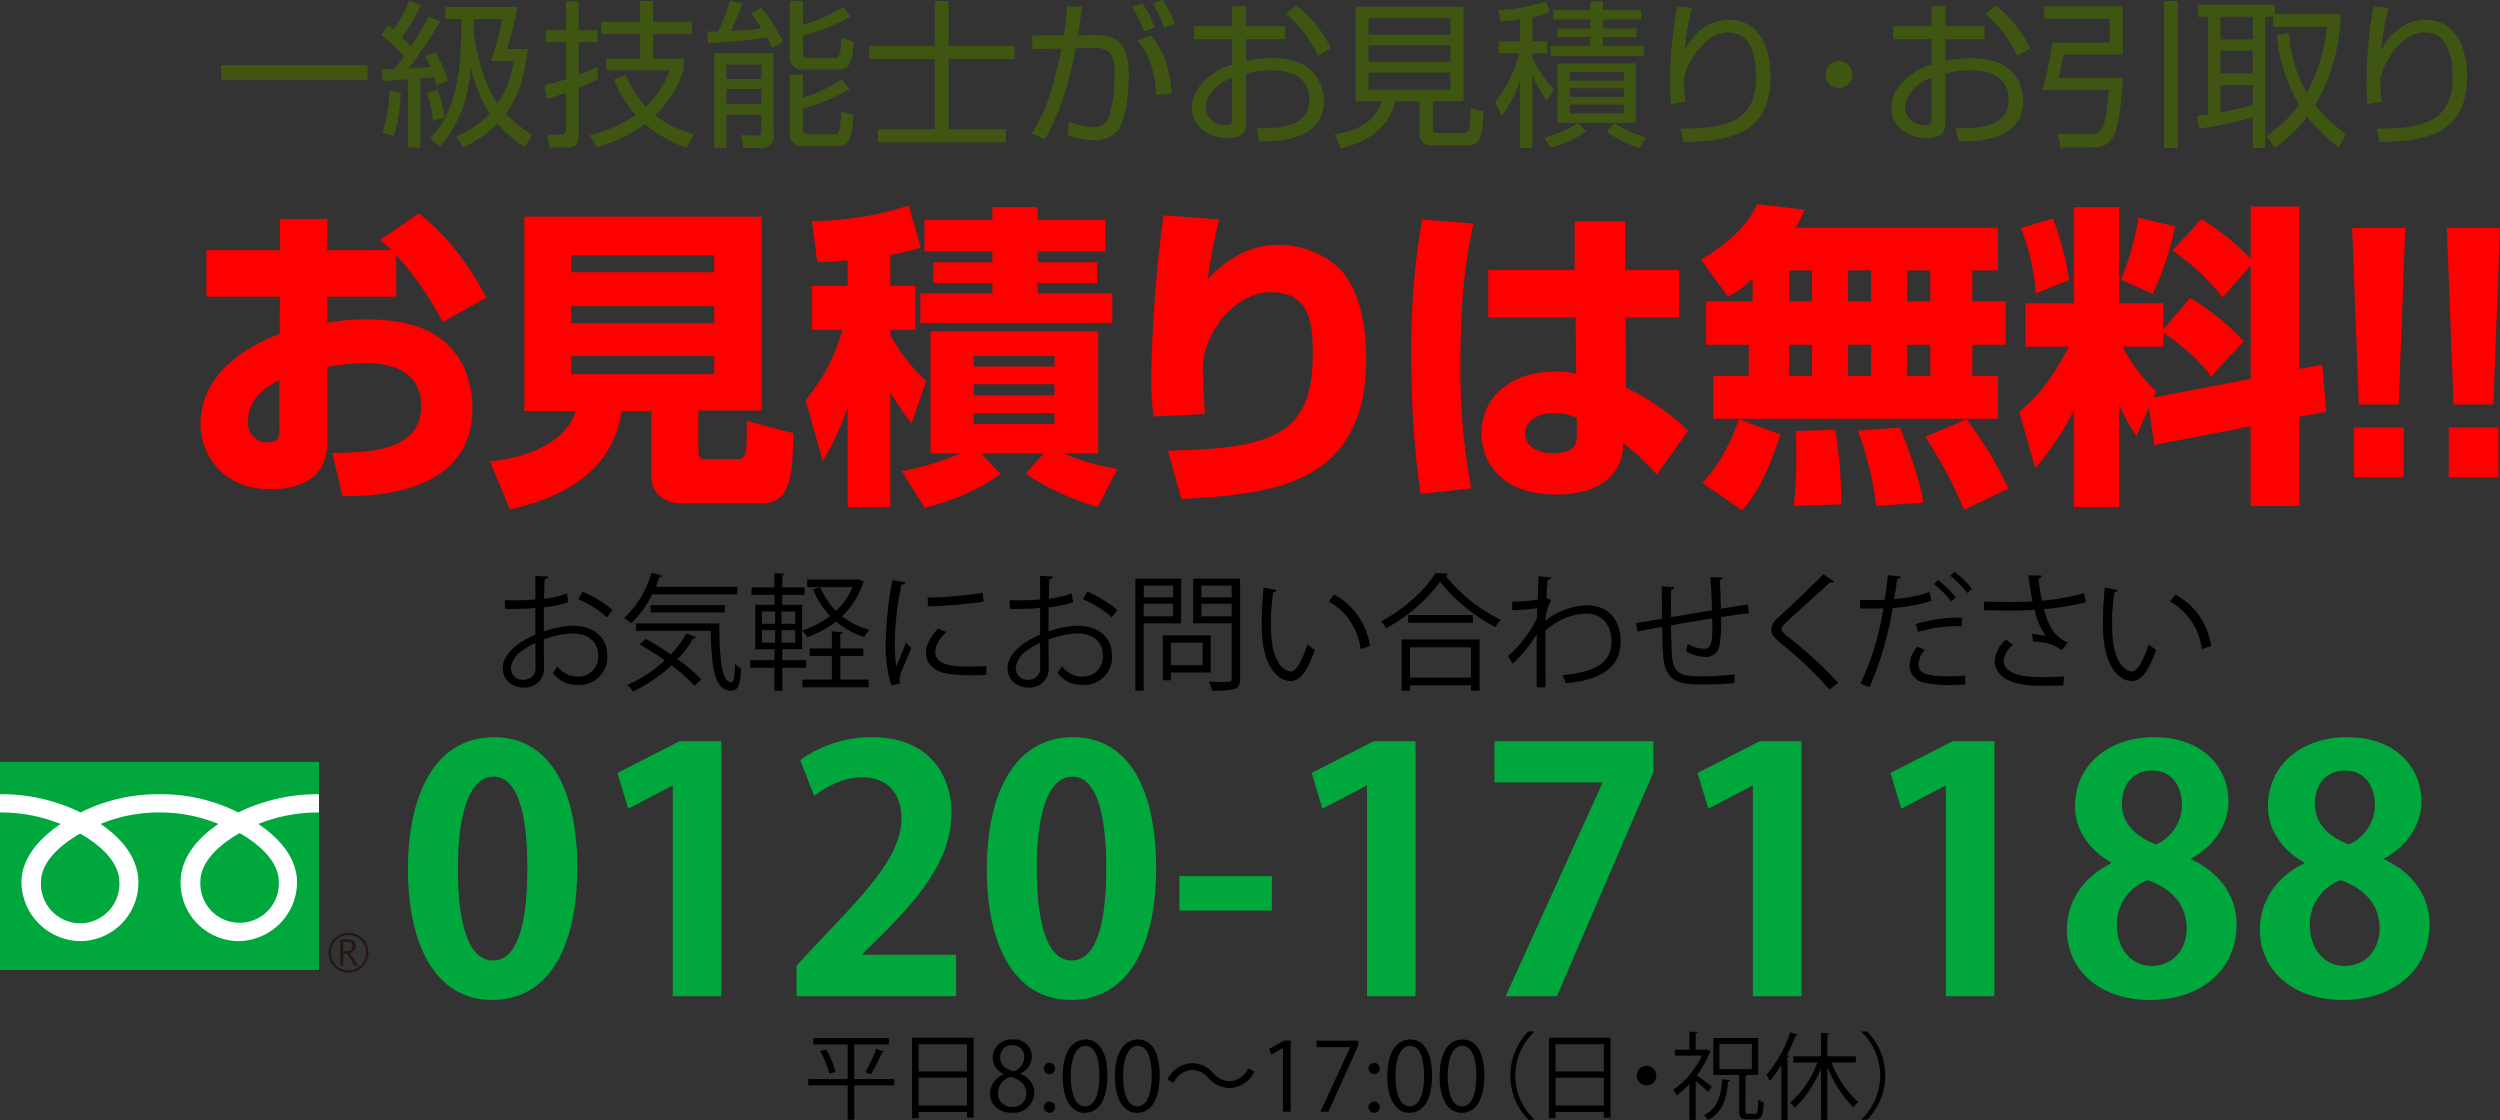 <svg id="レイヤー_1" data-name="レイヤー 1" xmlns="http://www.w3.org/2000/svg" width="474.315" height="212.498" viewBox="0 0 474.315 212.498"><rect x="0" y="0" width="474.315" height="212.498" fill="#333333" stroke="none"/><defs><style>.cls-1{fill:#3f5613;}.cls-2{fill:red;}.cls-3{fill:#00a73c;}.cls-4{fill:#231815;}.cls-5{fill:#fff;}</style></defs><path d="M107.842,114.272a23.619,23.619,0,0,1-4.656.96c0,1.512-.024,3.192-.024,4.584a18.035,18.035,0,0,1,5.424-1.103c4.081,0,6.625,2.208,6.625,5.593a5.275,5.275,0,0,1-5.64,5.64,5.59,5.59,0,0,1-4.681-2.304,11.547,11.547,0,0,0,.864-1.248,4.601,4.601,0,0,0,3.84,1.968,3.745,3.745,0,0,0,3.888-4.056c0-2.329-1.704-4.153-4.92-4.129a17.356,17.356,0,0,0-5.4,1.152c0,1.776.048,4.632.048,5.305a3.602,3.602,0,0,1-3.768,3.816c-2.208,0-4.057-1.368-4.057-3.697,0-1.536,1.104-3.264,3-4.608a17.174,17.174,0,0,1,3.192-1.728v-5.064c-1.92.168-3.841.191-5.761.168l-.024-1.632c2.112.023,4.032,0,5.785-.145v-4.488l2.424.143c-.024.288-.264.456-.672.505-.048.935-.072,2.352-.096,3.696a18.125,18.125,0,0,0,4.32-1.009Zm-6.24,12.265c0-.624-.024-2.592-.024-4.56a15.888,15.888,0,0,0-2.448,1.417,4.75,4.75,0,0,0-2.185,3.288,2.215,2.215,0,0,0,2.448,2.28,2.173,2.173,0,0,0,2.208-2.4Zm13.561-9.408a19.786,19.786,0,0,0-5.473-3.457l.84-1.416a22.695,22.695,0,0,1,5.688,3.457Z"/><path d="M139.883,112.76H123.754a19.158,19.158,0,0,1-4.008,5.497,9.742,9.742,0,0,0-1.344-.984A18.916,18.916,0,0,0,123.61,108.68l2.04.552c-.048.168-.24.265-.528.265-.216.624-.456,1.248-.696,1.848h15.457Zm-17.377,8.449c1.536.84,3.192,1.872,4.776,2.952a20.377,20.377,0,0,0,2.952-3.984l1.872.72c-.072.192-.336.24-.576.217a21.361,21.361,0,0,1-2.976,3.96,31.144,31.144,0,0,1,4.488,3.816l-1.296,1.224a30.541,30.541,0,0,0-4.345-3.888,28.666,28.666,0,0,1-7.272,4.944,7.561,7.561,0,0,0-1.128-1.2,25.268,25.268,0,0,0,7.128-4.681,52.719,52.719,0,0,0-4.776-3.025Zm-1.849-2.929h15.817c.024,6.409.384,11.161,2.304,11.161.504,0,.625-1.392.672-3.504a5.636,5.636,0,0,0,1.152.935c-.168,3.072-.504,4.152-1.92,4.152-3.168,0-3.696-4.536-3.84-11.328H120.657Zm16.874-2.088H123.442v-1.392H137.53Z"/><path d="M152.938,126.705h-4.512v4.369h-1.488v-4.369h-4.585v-1.464h4.585v-2.064h-3.648V114.752h3.648V112.88h-4.344v-1.44h4.344v-2.713l1.944.12c-.024.168-.168.265-.456.312v2.28H152.65v1.44h-4.225v1.872h3.768v8.425h-3.768v2.064h4.512Zm-8.377-10.681v2.328h2.496v-2.328Zm0,3.528v2.376h2.496v-2.376Zm6.312-1.2v-2.328h-2.592v2.328Zm0,3.576v-2.376h-2.592v2.376Zm4.753-10.537a13.369,13.369,0,0,0,3,4.513,13.522,13.522,0,0,0,3.144-4.513h-8.617v-1.44H162.61l.288-.048,1.032.456a.754.754,0,0,1-.192.264,15.053,15.053,0,0,1-3.984,6.288,14.453,14.453,0,0,0,5.232,2.593,6.791,6.791,0,0,0-1.008,1.344,15.186,15.186,0,0,1-5.377-2.928,18.424,18.424,0,0,1-5.472,2.976,6.094,6.094,0,0,0-.888-1.319,16.153,16.153,0,0,0,5.256-2.713,15.748,15.748,0,0,1-3.24-5.088Zm3.816,13.058v4.488h5.353v1.464H152.242v-1.464h5.592v-4.488H153.61v-1.416h4.224v-3.24l2.088.143c-.024.168-.168.288-.48.336v2.761h4.344v1.416Z"/><path d="M171.825,110.504c-.072.264-.312.408-.792.384a57.56,57.56,0,0,0-1.272,10.801,26.421,26.421,0,0,0,.312,4.753c.456-1.176,1.488-3.696,1.824-4.536l1.008,1.056c-.984,2.425-1.704,3.792-2.04,4.872a4.118,4.118,0,0,0-.192,1.129,2.552,2.552,0,0,0,.12.744l-1.704.311a26.345,26.345,0,0,1-1.056-8.257,70.189,70.189,0,0,1,1.272-11.688Zm15.29,17.546c-.864.048-1.752.071-2.641.071a33.056,33.056,0,0,1-4.464-.264c-2.952-.432-4.32-2.064-4.32-3.984,0-1.656.912-3.048,2.256-4.632l1.56.672c-1.2,1.248-2.04,2.4-2.04,3.768,0,2.785,4.08,2.785,6.577,2.785,1.008,0,2.088-.049,3.096-.12Zm-11.113-14.666a78.129,78.129,0,0,0,10.465-.912l.144,1.681a90.674,90.674,0,0,1-10.56.888Z"/><path d="M203.602,114.272a23.616,23.616,0,0,1-4.656.96c0,1.512-.024,3.192-.024,4.584a18.034,18.034,0,0,1,5.424-1.103c4.08,0,6.625,2.208,6.625,5.593a5.276,5.276,0,0,1-5.64,5.64,5.59,5.59,0,0,1-4.681-2.304,11.547,11.547,0,0,0,.864-1.248,4.601,4.601,0,0,0,3.84,1.968,3.745,3.745,0,0,0,3.888-4.056c0-2.329-1.704-4.153-4.92-4.129a17.355,17.355,0,0,0-5.4,1.152c0,1.776.048,4.632.048,5.305a3.602,3.602,0,0,1-3.768,3.816c-2.208,0-4.057-1.368-4.057-3.697,0-1.536,1.104-3.264,3-4.608a17.185,17.185,0,0,1,3.192-1.728v-5.064c-1.92.168-3.84.191-5.76.168l-.024-1.632c2.112.023,4.032,0,5.784-.145v-4.488l2.424.143c-.024.288-.264.456-.672.505-.048.935-.072,2.352-.096,3.696a18.127,18.127,0,0,0,4.32-1.009Zm-6.24,12.265c0-.624-.024-2.592-.024-4.56a15.912,15.912,0,0,0-2.448,1.417,4.75,4.75,0,0,0-2.184,3.288,2.215,2.215,0,0,0,2.448,2.28,2.173,2.173,0,0,0,2.208-2.4Zm13.561-9.408a19.787,19.787,0,0,0-5.473-3.457l.84-1.416a22.694,22.694,0,0,1,5.689,3.457Z"/><path d="M224.098,118.257h-7.104V131.05h-1.584V109.784h8.688Zm-1.536-7.152h-5.568v2.208h5.568Zm-5.568,5.832h5.568v-2.4h-5.568Zm12.721,10.657h-7.561v1.464h-1.536v-8.521h9.097Zm-1.536-5.665h-6.024v4.272h6.024Zm7.104-12.145V128.77c0,1.128-.288,1.656-1.032,1.944a15.418,15.418,0,0,1-4.296.311,6.753,6.753,0,0,0-.6-1.68c.84.023,1.632.048,2.304.048,1.872,0,2.016,0,2.016-.648V118.257H226.378v-8.473Zm-1.608,1.32h-5.737v2.208h5.737Zm-5.737,5.832h5.737v-2.4h-5.737Z"/><path d="M242.217,111.968c-.048.217-.312.36-.648.385a39.459,39.459,0,0,0-.456,5.977c0,.888.048,1.752.096,2.52.288,4.081,1.944,6.553,3.792,6.529.96,0,2.208-2.448,3.072-5.137a8.395,8.395,0,0,0,1.392,1.032c-1.104,3.24-2.496,5.88-4.488,5.928-3.048.049-5.16-3.647-5.497-8.256-.072-.912-.096-1.921-.096-3.001a57.312,57.312,0,0,1,.36-6.456Zm15.914,11.161a11.973,11.973,0,0,0-6.049-9.024l1.056-1.296a13.179,13.179,0,0,1,6.769,9.768Z"/><path d="M274.738,108.848a.56.56,0,0,1-.504.36,30.317,30.317,0,0,0,10.513,8.377,6.075,6.075,0,0,0-1.056,1.392,33.36,33.36,0,0,1-10.465-8.593,31.021,31.021,0,0,1-10.225,8.785,8.056,8.056,0,0,0-1.008-1.272c4.272-2.208,8.449-5.977,10.369-9.192ZM265.929,131.05v-9.721h14.786V131.05h-1.632v-1.032H267.514V131.05Zm1.224-14.354h12.289v1.465H267.153Zm11.929,6.121H267.514v5.736h11.569Z"/><path d="M291.897,109.328l2.424.24c-.072.287-.288.407-.696.456-.096,1.128-.168,2.447-.216,3.432.143.072.384.168.864.36a14.494,14.494,0,0,0-.984,2.904c-.024.48-.048.647-.072,1.032a13.531,13.531,0,0,1,7.849-2.904c4.201,0,6.409,2.857,6.409,6.889,0,5.04-3.96,7.32-10.441,7.896a8.497,8.497,0,0,0-.6-1.536c5.953-.552,9.313-2.232,9.313-6.337,0-2.928-1.512-5.328-4.8-5.328-2.52,0-5.041.984-7.753,3.168,0,3.456,0,7.608.024,10.801h-1.68c.024-1.44,0-8.496.024-10.08a24.544,24.544,0,0,1-4.56,5.568l-.888-1.416a22.796,22.796,0,0,0,5.473-7.129l.072-1.969a36.349,36.349,0,0,1-4.729.408l-.048-1.656a26.78,26.78,0,0,0,4.873-.359Z"/><path d="M326.818,109.592c0,.24-.168.36-.528.456.096,1.681.168,3.648.216,5.448,1.896-.311,3.72-.6,5.136-.815l.144,1.68c-1.44.144-3.312.408-5.256.72a29.576,29.576,0,0,1-.264,5.329,2.62,2.62,0,0,1-2.688,2.232,8.23,8.23,0,0,1-3.696-1.057,10.54,10.54,0,0,0,.288-1.416,7.369,7.369,0,0,0,3.145.937c1.44,0,1.656-1.417,1.536-5.785-2.76.456-5.641.936-7.825,1.32.048,2.28.096,4.465.192,5.809.288,3.648,2.088,3.864,5.544,3.864a52.149,52.149,0,0,0,6.289-.36l.048,1.633c-1.704.191-4.128.264-6.144.264-3.721,0-6.985-.096-7.393-5.257-.12-1.344-.168-3.432-.216-5.664-1.488.264-3.456.648-4.68.888l-.264-1.607c1.272-.192,3.264-.553,4.92-.816-.024-2.088-.048-4.345-.048-6.169l2.376.217c-.024.264-.216.407-.6.456-.024,1.464-.024,3.384,0,5.184l7.777-1.296c-.072-2.04-.168-4.368-.312-6.312Z"/><path d="M347.099,130.834a72.876,72.876,0,0,0-9.409-8.929c-1.2-.96-1.632-1.633-1.632-2.496a3.073,3.073,0,0,1,1.272-2.185c2.184-2.017,6.289-5.904,8.593-8.257l2.041,1.344a.706.706,0,0,1-.528.24,1.19,1.19,0,0,1-.288-.048c-2.4,2.305-6.145,5.568-8.112,7.417-.576.552-1.032,1.032-1.032,1.416,0,.408.432.888,1.272,1.512a79.928,79.928,0,0,1,9.481,8.713Z"/><path d="M366.466,113.984a30.069,30.069,0,0,1-7.369,1.368,63.344,63.344,0,0,1-4.393,15.001l-1.728-.647a51.378,51.378,0,0,0,4.345-14.281c-.48.023-3.697.048-4.417.023l-.024-1.632c.384.023.888.023,1.44.023.216,0,2.616,0,3.24-.023.24-1.536.48-3.217.624-4.681l2.472.24c-.024.264-.36.456-.696.48-.144,1.057-.384,2.353-.6,3.816a27.808,27.808,0,0,0,6.721-1.344Zm6.409,15.865c-.936.072-1.944.12-2.928.12a21.469,21.469,0,0,1-4.993-.48,3.332,3.332,0,0,1-2.664-3.312,5.786,5.786,0,0,1,1.488-3.48l1.44.624a4.413,4.413,0,0,0-1.248,2.664c0,1.896,1.824,2.328,5.736,2.328,1.056,0,2.16-.048,3.12-.144ZM363.49,118.4a28.638,28.638,0,0,1,8.712-1.224v1.632a27.126,27.126,0,0,0-8.305,1.08Zm4.224-8.328a17.962,17.962,0,0,1,3.337,3.264l-.888.769a16.78,16.78,0,0,0-3.24-3.288Zm3.096-1.584a16.343,16.343,0,0,1,3.312,3.24l-.888.768a18.689,18.689,0,0,0-3.216-3.265Z"/><path d="M395.772,114.248a46.581,46.581,0,0,1-7.993,1.32c.936,3.265,1.944,5.209,4.537,6.337l-1.176,1.464c-1.104-.84-2.232-1.488-5.353-1.656l-.288-1.416a23.193,23.193,0,0,1,2.665.36,13.018,13.018,0,0,1-2.136-4.969c-1.08.096-2.545.143-3.984.143-1.56,0-4.104-.023-5.641-.071v-1.633c1.44.072,3.48.072,5.665.072,1.224,0,2.616-.023,3.576-.12-.288-1.296-.552-3.072-.84-4.92l2.568.048c-.024.288-.24.456-.624.552.143,1.368.384,2.881.648,4.2a40.75,40.75,0,0,0,7.993-1.416Zm-4.297,15.794c-1.152.048-2.376.071-4.464.071-5.016,0-8.569-1.536-8.569-4.752a5.953,5.953,0,0,1,2.161-4.032l1.296,1.032a4.211,4.211,0,0,0-1.728,2.952c0,2.376,3.072,3.144,6.889,3.144,2.088,0,3.312-.049,4.536-.12Z"/><path d="M401.818,111.968c-.048.217-.312.36-.648.385a39.459,39.459,0,0,0-.456,5.977c0,.888.048,1.752.097,2.52.288,4.081,1.943,6.553,3.792,6.529.96,0,2.208-2.448,3.072-5.137a8.373,8.373,0,0,0,1.393,1.032c-1.105,3.24-2.496,5.88-4.489,5.928-3.048.049-5.16-3.647-5.496-8.256-.072-.912-.096-1.921-.096-3.001a57.406,57.406,0,0,1,.359-6.456Zm15.913,11.161a11.972,11.972,0,0,0-6.048-9.024l1.056-1.296a13.179,13.179,0,0,1,6.769,9.768Z"/><path class="cls-1" d="M69.736,12.359V15.21H41.988V12.359Z"/><path class="cls-1" d="M83.519,4.11a103.914,103.914,0,0,1-5.97,8.85c2.7-.12,3-.15,4.14-.271A17.379,17.379,0,0,0,80.67,10.71l1.92-.78a21.551,21.551,0,0,1,2.4,5.4l-2.16.84c-.18-.69-.24-.96-.45-1.56-.24.03-2.19.24-2.64.27V27.989H77.43V15.06c-1.56.091-4.41.3-4.8.33l-.18-2.25c.51,0,2.01-.059,2.43-.09.6-.75,1.26-1.68,1.77-2.399a33.571,33.571,0,0,0-4.32-4.02l1.26-1.86c.63.451.78.601,1.08.841A27.83,27.83,0,0,0,77.64.12L79.86.9a33.849,33.849,0,0,1-3.6,6.18c.87.779,1.35,1.32,1.71,1.68a52.317,52.317,0,0,0,3.36-5.64ZM72.54,25.139a25.424,25.424,0,0,0,1.35-7.919l2.13.36a34.595,34.595,0,0,1-1.26,8.249Zm9.6-2.249a21.551,21.551,0,0,0-1.11-5.309l1.98-.57a25.836,25.836,0,0,1,1.38,5.279Zm4.38,2.999a17.544,17.544,0,0,0,6.36-4.319,28.192,28.192,0,0,1-3.54-8.79c-.45,4.53-1.38,9.93-5.879,15l-1.83-1.59c4.65-4.62,6.06-12.06,5.88-22.559h-3V1.32H98.189c-.66,3.42-1.56,6.63-1.95,7.98h3.87c-.18,1.71-.72,7.71-4.14,12.27a23.785,23.785,0,0,0,5.07,4.021l-1.53,2.31a28.586,28.586,0,0,1-5.16-4.44,22.857,22.857,0,0,1-6.479,4.53Zm3.39-22.258c0,.329-.06,1.889-.06,2.249.99,7.53,3.18,11.819,4.56,13.77a19.205,19.205,0,0,0,3.06-8.1h-4.35a46.735,46.735,0,0,0,2.13-7.919Z"/><path class="cls-1" d="M113.465,14.97c-.66.36-1.5.78-3.69,1.739v9c0,1.801-.84,2.311-2.34,2.311h-3.21l-.36-2.461h2.52c.39,0,.99,0,.99-.84V17.609c-1.14.42-2.46.81-3.66,1.17l-.39-2.609a31.063,31.063,0,0,0,4.05-1.17V8.01h-3.81V5.731h3.81V.24h2.4v5.49h3.57V8.01h-3.57v6.18a30.358,30.358,0,0,0,3.51-1.47Zm-1.59,10.68a26.009,26.009,0,0,0,8.729-3.84,22.791,22.791,0,0,1-4.14-6.72l2.28-.9a20.948,20.948,0,0,0,3.78,6.09,17.44,17.44,0,0,0,4.5-6.93h-12V11.1h6.419V6.45h-7.379v-2.31h7.379V.211h2.46v3.93h7.38V6.45h-7.38V11.1h5.82v2.1a21.076,21.076,0,0,1-5.46,8.7,22.994,22.994,0,0,0,7.41,3.601l-1.44,2.549a27.006,27.006,0,0,1-7.89-4.529,26.855,26.855,0,0,1-9.12,4.41Z"/><path class="cls-1" d="M140.906.6a52.211,52.211,0,0,1-2.28,5.25c.96-.029,3.75-.209,5.819-.42a26.966,26.966,0,0,0-1.92-2.879l1.89-1.11a36.336,36.336,0,0,1,4.2,6.48l-2.13,1.2a21.358,21.358,0,0,0-1.02-2.011c-2.22.361-7.919.931-11.1,1.141l-.21-2.25c.3,0,1.74-.029,2.04-.029a33.751,33.751,0,0,0,2.31-5.791Zm5.879,9.51V25.77a2.114,2.114,0,0,1-2.249,2.31h-3.54l-.39-2.43,3.15.06c.54,0,.69-.24.69-.63V21.75h-6.629v6.329h-2.31v-17.97Zm-2.34,2.16h-6.629v2.7h6.629Zm0,4.62h-6.629v2.88h6.629Zm7.89-12.149a30.674,30.674,0,0,0,7.62-3.42l1.38,1.83a33.694,33.694,0,0,1-9,3.57v3.389c0,.631.27.9.93.9h4.86c.9,0,1.41-.029,1.5-3.84l2.31.721c-.18,3.93-.69,5.309-3.03,5.309h-6.42a2.311,2.311,0,0,1-2.64-2.399V.18h2.49Zm0,9.42v4.379a27.668,27.668,0,0,0,7.38-3.48l1.47,1.89a37.406,37.406,0,0,1-8.85,3.631v3.809c0,.81.21,1.08,1.08,1.08h4.71c.96,0,1.23-.119,1.5-4.319l2.31.63c-.39,4.71-.63,5.97-3.479,5.97h-5.97a2.303,2.303,0,0,1-2.64-2.55V14.16Z"/><path class="cls-1" d="M179.984.211v8.52h12.509V11.22H179.984V24.539h10.859v2.49h-24.269v-2.49h10.77V11.22H164.895V8.73h12.449V.211Z"/><path class="cls-1" d="M205.295,1.26c-.15,1.291-.36,2.73-.78,5.43l3.45-.029c4.56-.03,6.21,2.4,6.21,7.709,0,2.791-.57,8.881-2.31,10.62a5.69,5.69,0,0,1-4.17,1.62,21.968,21.968,0,0,1-5.1-.87l.21-2.61a18.06,18.06,0,0,0,4.5.961,2.953,2.953,0,0,0,2.94-1.53c.96-2.13,1.23-6.93,1.23-8.61,0-3.06-.6-4.92-3.69-4.859l-3.72.061c-1.83,9.989-4.35,14.579-5.82,17.249l-2.52-1.08c1.8-2.85,3.629-6,5.669-16.109l-5.52.09-.03-2.55,6-.06a31.055,31.055,0,0,0,.57-5.489Zm11.7,4.68a21.747,21.747,0,0,0-2.19-4.649l1.95-.63a19.175,19.175,0,0,1,2.31,4.561Zm2.37,12.12c-.39-6.989-2.7-9.39-3.57-10.29l2.49-1.049c2.01,2.34,3.479,4.949,4.05,11.009Zm1.53-12.839a23.899,23.899,0,0,0-2.22-4.59L220.625,0a22.094,22.094,0,0,1,2.28,4.53Z"/><path class="cls-1" d="M233.777,1.17h2.64V4.95h7.44V7.44h-7.44v4.11a24.398,24.398,0,0,1,4.92-.51c1.71,0,4.83.239,6.96,1.89a8.02,8.02,0,0,1,2.88,6.21c0,7.859-9.569,7.71-12.27,7.65l-.51-2.46c3.93.03,10.02.03,10.02-5.46,0-5.25-5.28-5.519-7.29-5.519a15.755,15.755,0,0,0-4.71.631v9.238c0,1.051,0,2.971-3.45,2.971-3.66,0-6.81-2.189-6.81-5.641,0-3.419,2.7-6.629,7.62-8.339V7.44h-7.26V4.95h7.26Zm0,13.56c-4.14,1.65-5.01,4.41-5.01,5.58,0,2.19,1.77,3.45,3.87,3.45.66,0,1.14-.09,1.14-.93ZM245.957,1.051a21.726,21.726,0,0,1,6.54,8.129l-2.46,1.381a22.408,22.408,0,0,0-6.06-7.92Z"/><path class="cls-1" d="M271.841,24.389c0,.391.09.841.84.841h4.74c.81,0,1.08-.181,1.26-.601a21.318,21.318,0,0,0,.33-4.109l2.43.63c-.21,5.37-.69,6.42-3.12,6.42h-6.57c-1.26,0-2.43-.45-2.43-2.309V19.199h-4.649c-.84,4.5-4.83,7.74-10.29,8.91l-1.14-2.609c3.72-.541,7.8-2.221,8.879-6.301h-4.92V1.29h20.459V19.199h-5.82ZM275.171,3.45h-15.51V6.57h15.51Zm0,5.159h-15.51v3.121h15.51Zm0,5.16h-15.51v3.24h15.51Z"/><path class="cls-1" d="M290.717,7.859h2.82v2.25h-2.82V10.83a18.76,18.76,0,0,0,4.11,6.09l-1.38,2.19a24.612,24.612,0,0,1-2.73-4.92V28.049h-2.34V15.21a21.649,21.649,0,0,1-3.45,6.779l-1.26-2.579a25.046,25.046,0,0,0,4.59-9.301h-3.96v-2.25h4.08V3.631c-1.68.299-2.79.359-3.69.449l-.39-2.189a31.959,31.959,0,0,0,9-1.62l.81,1.98a11.986,11.986,0,0,1-3.39.96Zm2.28,18.21a23.545,23.545,0,0,0,6.39-2.7l1.56,1.53a22.986,22.986,0,0,1-6.75,3.149ZM304.127.271v1.62h7.229v1.83H304.127V5.4h6.359V7.02H304.127v1.711h7.799V10.59h-17.729V8.73h7.53V7.02h-6.21V5.4h6.21v-1.68h-7.02v-1.83h7.02V.271Zm6.24,23.009h-14.85v-11.25h14.85Zm-2.28-9.629H297.827V15.3h10.259Zm0,3.09H297.827V18.39h10.259Zm0,3.09H297.827v1.68h10.259Zm-1.77,3.539a20.669,20.669,0,0,0,5.939,2.7l-1.23,1.98a23.266,23.266,0,0,1-6.18-3.059Z"/><path class="cls-1" d="M321.002,1.5a50.524,50.524,0,0,0-1.38,8.13c1.71-3.51,4.71-5.88,8.58-5.88,4.38,0,7.71,3.721,7.71,10.74,0,9.239-5.22,12.449-16.559,12.449l-.51-2.551c8.52.06,14.34-1.199,14.34-9.749,0-1.47,0-8.489-5.28-8.489-4.2,0-6.75,4.649-7.41,5.939a8.276,8.276,0,0,0-1.05,3.72c0,.33.27,3.149.3,3.51l-2.67.39a30.594,30.594,0,0,1-.21-3.989A83.008,83.008,0,0,1,318.183,1.2Z"/><path class="cls-1" d="M351.452,14.13a2.55,2.55,0,1,1-2.55-2.55A2.547,2.547,0,0,1,351.452,14.13Z"/><path class="cls-1" d="M366.453,1.17h2.64V4.95h7.44V7.44h-7.44v4.11a24.402,24.402,0,0,1,4.92-.51c1.71,0,4.83.239,6.96,1.89a8.02,8.02,0,0,1,2.88,6.21c0,7.859-9.569,7.71-12.27,7.65l-.51-2.46c3.93.03,10.02.03,10.02-5.46,0-5.25-5.28-5.519-7.29-5.519a15.754,15.754,0,0,0-4.71.631v9.238c0,1.051,0,2.971-3.45,2.971-3.66,0-6.81-2.189-6.81-5.641,0-3.419,2.7-6.629,7.62-8.339V7.44h-7.26V4.95h7.26Zm0,13.56c-4.14,1.65-5.01,4.41-5.01,5.58,0,2.19,1.77,3.45,3.87,3.45.66,0,1.14-.09,1.14-.93ZM378.632,1.051a21.726,21.726,0,0,1,6.54,8.129l-2.46,1.381a22.408,22.408,0,0,0-6.06-7.92Z"/><path class="cls-1" d="M402.746,1.2V10.35h-11.28c-.24,1.53-.39,2.28-.87,4.439h12.15c-.06,2.791-.75,9.06-1.56,10.68-.931,1.83-2.04,2.52-4.56,2.52h-5.67l-.54-2.61,5.76.09c2.909.06,3.27-1.17,3.93-8.399h-12.57a62.639,62.639,0,0,0,1.83-9h10.919V3.54h-12.45V1.2ZM413.186.211V28.049h-2.609V.211Z"/><path class="cls-1" d="M444.024,2.67V4.561a36.664,36.664,0,0,1-4.769,15.389,27.828,27.828,0,0,0,5.819,5.46l-1.35,2.521a29.172,29.172,0,0,1-5.97-5.79,29.169,29.169,0,0,1-6.15,5.909l-1.619-2.25a23.428,23.428,0,0,0,6.209-5.909A32.426,32.426,0,0,1,431.964,6.66l2.34-.359a25.573,25.573,0,0,0,3.36,11.309,32.31,32.31,0,0,0,3.81-12.51h-10.17V3.18h-1.529V28.049h-2.37V22.23a67.494,67.494,0,0,1-10.17,2.159l-.36-2.399c1.02-.12,1.44-.149,2.07-.27V3.18h-1.92V.9h14.579V2.67Zm-16.619.51h-6.12v4.291h6.12Zm0,6.42h-6.12v4.32h6.12Zm-6.12,11.699a61.461,61.461,0,0,0,6.12-1.379v-3.81h-6.12Z"/><path class="cls-1" d="M453.139,1.5a50.501,50.501,0,0,0-1.38,8.13c1.71-3.51,4.71-5.88,8.58-5.88,4.379,0,7.709,3.721,7.709,10.74,0,9.239-5.22,12.449-16.56,12.449l-.51-2.551c8.52.06,14.34-1.199,14.34-9.749,0-1.47,0-8.489-5.28-8.489-4.199,0-6.749,4.649-7.409,5.939a8.269,8.269,0,0,0-1.05,3.72c0,.33.27,3.149.3,3.51l-2.67.39a30.59,30.59,0,0,1-.21-3.989A83.039,83.039,0,0,1,450.318,1.2Z"/><path class="cls-2" d="M79.429,40.501c4.92,3.601,9.54,9.659,12.84,15.96l-8.28,4.619a61.808,61.808,0,0,0-8.82-12.719V56.28H62.09v4.98A36.648,36.648,0,0,1,69.59,60.6c8.64,0,12.6,2.341,14.999,4.44,4.5,4.08,5.04,9.72,5.04,12.359,0,16.68-19.379,16.739-24.659,16.739L63.05,85.92c6.299-.06,16.859-.06,16.859-8.881,0-7.739-7.74-8.159-10.739-8.159a48.857,48.857,0,0,0-7.08.72V83.94c0,7.68-6.54,8.879-10.74,8.879-9.96,0-13.319-7.68-13.319-12.179,0-11.22,11.46-15.899,15.059-17.339V56.28H39.171V47.461H53.09V41.522h9v5.939H74.27c-.54-.54-.96-.9-2.16-1.92ZM53.03,72.119c-1.56.781-6,2.881-6,7.801a3.67,3.67,0,0,0,3.66,4.02c2.34,0,2.34-1.26,2.34-2.52Z"/><path class="cls-2" d="M123.554,78h-5.64c-1.68,12.239-12.719,16.859-21.179,18.599l-3.78-9.059c8.28-.84,14.639-4.199,16.259-9.539h-9.72V41.102h44.999V77.879h-12V85.44c0,1.619.54,1.68,1.5,1.68h5.64c1.8,0,2.16-.359,2.04-7.26l8.879,2.34c-.18,7.14-.36,13.26-5.76,13.26h-15.48c-4.56,0-5.76-3.18-5.76-5.04ZM108.375,48.421V51.66h27.119V48.421Zm0,9.659v3.24h27.119V58.08Zm0,9.48v3.42h27.119v-3.42Z"/><path class="cls-2" d="M160.821,49.381c-2.94.24-4.14.3-5.76.359l-1.02-7.799a60.3,60.3,0,0,0,18.359-2.94l2.28,7.98a40.955,40.955,0,0,1-5.76,1.381V54.24h4.74v8.34h-4.74V63.6a35.235,35.235,0,0,0,6.78,8.7l-2.76,8.04A51.019,51.019,0,0,1,168.921,74.4V96.179h-8.1V77.16a46.81,46.81,0,0,1-4.74,10.259l-3.24-11.52a34.579,34.579,0,0,0,6.96-13.319h-5.76V54.24h6.78ZM171.08,89.398a54.114,54.114,0,0,0,11.16-3.359h-5.7V62.881H208.339V86.039h-6.54a45.111,45.111,0,0,0,10.2,2.939l-3.72,7.2a48.776,48.776,0,0,1-13.68-6.3l3.42-3.84H186.14l3.66,3.9c-3.42,2.399-7.019,4.439-14.339,6.42Zm17.219-50.098h8.58v2.4h12.839v6H196.88V49.74h11.279v3.961H196.88v1.98h14.159V61.26H174.62V55.681h13.679v-1.98H177.08V49.74h11.219v-2.039H175.4v-6h12.899Zm-3.54,28.26v1.98h15.299v-1.98Zm0,5.34V75h15.299V72.9Zm0,5.459v2.1h15.299v-2.1Z"/><path class="cls-2" d="M231.302,41.641a96.049,96.049,0,0,0-2.16,11.34c3.66-4.02,8.219-6.539,13.619-6.539,4.68,0,9.78,2.34,12.24,5.52,3.9,4.979,4.2,13.02,4.2,16.139,0,24.539-18.959,25.619-35.039,26.579l-2.58-9.18c20.04-.36,27.479-3.12,27.479-18.239,0-4.8,0-11.819-7.86-11.819-7.739,0-13.019,8.76-13.019,14.46,0,1.14.3,6.84.42,8.639l-9.78.48c-.18-1.68-.42-4.8-.42-6.6a264.886,264.886,0,0,1,2.34-31.559Z"/><path class="cls-2" d="M279.549,42.421c-1.98,8.64-2.46,17.52-2.46,26.399a119.566,119.566,0,0,0,2.04,23.818l-9.6,1.08a171.054,171.054,0,0,1-1.74-25.799,137.473,137.473,0,0,1,2.04-26.279ZM298.748,51.24V42.001h9.6V51.24h10.2v9h-10.14l.06,13.319a43.958,43.958,0,0,1,11.819,8.159l-5.94,8.34a42.691,42.691,0,0,0-6.42-5.999,8.615,8.615,0,0,1-1.32,5.04c-2.76,4.319-8.64,4.739-11.22,4.739-11.04,0-14.339-6.72-14.339-11.699,0-6.059,4.8-11.64,14.04-11.64a13.534,13.534,0,0,1,3.959.42l-.12-10.68h-16.56v-9Zm.42,28.02a10.06,10.06,0,0,0-4.14-.9c-3.84,0-5.7,1.92-5.7,3.9,0,1.859,1.56,3.72,5.339,3.72,4.5,0,4.5-2.04,4.5-3.78Z"/><path class="cls-2" d="M332.505,52.86a18.067,18.067,0,0,1-4.68,3.42l-5.1-7.02c4.439-2.64,8.7-6.12,10.679-10.559l8.94,1.08a19.037,19.037,0,0,1-1.68,3.42h38.398v8.1h-4.86v5.88h6.36V65.4h-6.36V71.34h4.86v8.1H325.065v-8.1h6.72V65.4h-8.1v-8.22h8.819Zm5.28,29.579c-2.76,8.52-4.98,11.64-7.2,14.399l-7.62-5.22c1.26-1.38,4.26-4.439,6.96-12.059Zm1.68-31.139v5.88h4.32v-5.88Zm0,14.1V71.34h4.32V65.4Zm8.759,16.139a97.432,97.432,0,0,1,1.14,14.16l-9.06.24a68.911,68.911,0,0,0,.48-9.54,42.748,42.748,0,0,0-.12-4.62Zm2.4-30.238v5.88h4.379v-5.88Zm0,14.1V71.34h4.379V65.4Zm9.839,15.719c.48,1.141,3.72,9.24,4.44,14.22l-8.94.66a62.036,62.036,0,0,0-3.479-14.28Zm1.38-29.818v5.88h4.38v-5.88Zm0,14.1V71.34h4.38V65.4Zm11.22,14.159a68.052,68.052,0,0,1,7.979,13.14l-8.399,4.02a83.066,83.066,0,0,0-7.38-13.859Z"/><path class="cls-2" d="M407.69,77.34l-2.34,5.4a39.715,39.715,0,0,1-3.3-5.939V96.179h-8.58V77.76a50.803,50.803,0,0,1-7.319,11.039l-3.06-10.68c3.6-2.879,6.479-6.6,9.419-12.359h-8.219V57.541h9.179v-18.24h8.58v18.24H410.45V62.46l5.101-5.94a48.29,48.29,0,0,1,10.14,8.22l-6.18,6.66a35.281,35.281,0,0,0-9.06-8.221v2.58h-7.8a34.994,34.994,0,0,0,6.42,8.52l-.48,1.141,18.419-3.54V50.4l-5.34,6a43.534,43.534,0,0,0-9.48-8.879l5.46-5.94A45.906,45.906,0,0,1,427.01,49.08V39.182h9.24V70.02l4.319-.84.78,8.939-5.1.961V95.999h-9.24v-15.12L408.711,84.42ZM389.511,41.461a59.997,59.997,0,0,1,3.06,11.64l-6.359,2.58a39.286,39.286,0,0,0-2.82-12.42Zm23.16,1.5a56.014,56.014,0,0,1-4.26,12.779l-6-2.699a50.526,50.526,0,0,0,3.3-11.76Z"/><path class="cls-2" d="M456.346,43.261,455.085,76.74h-7.559l-1.26-33.48Zm-.3,37.858v9.42h-9.42v-9.42Z"/><path class="cls-2" d="M474.315,43.261l-1.26,33.48h-7.561l-1.26-33.48Zm-.301,37.858v9.42h-9.419v-9.42Z"/><path class="cls-3" d="M77.401,164.948c0-14.719,5.439-25.086,16.319-25.086,11.391,0,15.807,11.264,15.807,24.702,0,15.999-5.952,25.15-16.127,25.15C82.137,189.715,77.401,178.451,77.401,164.948Zm16.127,17.279c4.352,0,6.527-6.144,6.527-17.471,0-10.943-1.984-17.407-6.463-17.407-4.096,0-6.72,5.888-6.72,17.407,0,11.455,2.368,17.471,6.592,17.471Z"/><path class="cls-3" d="M127.64,189.011V149.077h-.128l-8.319,4.353-2.048-6.784L128.92,140.63h7.936v48.381Z"/><path class="cls-3" d="M181.398,189.011H151.129v-5.823l5.375-5.76c9.151-9.472,14.527-15.679,14.527-22.206,0-4.225-2.24-7.744-7.551-7.744-3.52,0-6.784,1.857-9.024,3.52l-2.624-6.783A23.12,23.12,0,0,1,165.4,139.862c10.367,0,15.102,6.592,15.102,14.463,0,8.575-5.823,15.615-12.863,22.719l-4.032,3.968v.128H181.398Z"/><path class="cls-3" d="M187.224,164.948c0-14.719,5.439-25.086,16.319-25.086,11.391,0,15.807,11.264,15.807,24.702,0,15.999-5.952,25.15-16.127,25.15C191.959,189.715,187.224,178.451,187.224,164.948Zm16.127,17.279c4.351,0,6.527-6.144,6.527-17.471,0-10.943-1.983-17.407-6.463-17.407-4.096,0-6.72,5.888-6.72,17.407,0,11.455,2.367,17.471,6.591,17.471Z"/><path class="cls-3" d="M223.767,166.228h17.535v6.527H223.767Z"/><path class="cls-3" d="M259.351,189.011V149.077h-.128l-8.319,4.353-2.048-6.784L260.63,140.63h7.936v48.381Z"/><path class="cls-3" d="M283.543,140.63h30.142v5.888l-18.303,42.493h-9.727l18.367-40.445v-.128H283.543Z"/><path class="cls-3" d="M332.565,189.011V149.077h-.128l-8.319,4.353-2.048-6.784,11.774-6.016H341.78v48.381Z"/><path class="cls-3" d="M369.173,189.011V149.077h-.128l-8.319,4.353-2.048-6.784,11.774-6.016h7.936v48.381Z"/><path class="cls-3" d="M400.532,163.605c-4.48-2.496-6.848-6.527-6.848-10.623,0-8,6.592-13.119,14.976-13.119,9.599,0,14.143,6.079,14.143,12.159,0,3.903-2.176,8.191-7.104,10.879v.128c4.735,2.176,8.64,6.336,8.64,12.352,0,8.64-6.783,14.335-16.383,14.335-10.304,0-15.807-6.336-15.807-13.247,0-5.952,3.519-10.239,8.383-12.671Zm14.335,12.543c0-4.735-3.199-7.743-7.423-9.151a8.932,8.932,0,0,0-5.824,8.575c0,4.096,2.496,7.68,6.592,7.68C412.5,183.251,414.867,179.924,414.867,176.148ZM402.58,152.533c0,3.712,2.688,6.271,6.464,7.68a8.234,8.234,0,0,0,4.928-7.359c0-3.328-1.601-6.655-5.632-6.655C404.18,146.198,402.58,149.462,402.58,152.533Z"/><path class="cls-3" d="M437.14,163.605c-4.48-2.496-6.848-6.527-6.848-10.623,0-8,6.592-13.119,14.976-13.119,9.599,0,14.143,6.079,14.143,12.159,0,3.903-2.176,8.191-7.104,10.879v.128c4.735,2.176,8.64,6.336,8.64,12.352,0,8.64-6.783,14.335-16.383,14.335-10.304,0-15.807-6.336-15.807-13.247,0-5.952,3.52-10.239,8.383-12.671Zm14.335,12.543c0-4.735-3.199-7.743-7.423-9.151a8.932,8.932,0,0,0-5.824,8.575c0,4.096,2.496,7.68,6.592,7.68C449.108,183.251,451.475,179.924,451.475,176.148Zm-12.287-23.614c0,3.712,2.688,6.271,6.464,7.68a8.234,8.234,0,0,0,4.928-7.359c0-3.328-1.601-6.655-5.632-6.655C440.787,146.198,439.188,149.462,439.188,152.533Z"/><path d="M169.674,204.721v1.206h-7.599v6.518h-1.242v-6.518h-7.49v-1.206h7.49V198.166H154.297V196.96h14.351v1.206h-6.572v6.555Zm-12.334-1.009a17.19,17.19,0,0,0-1.728-4.285l1.099-.342a15.488,15.488,0,0,1,1.782,4.23Zm10.407-4.213c-.054.126-.18.162-.396.18a32.351,32.351,0,0,1-2.143,4.159l-1.044-.414a26.515,26.515,0,0,0,2.071-4.447Z"/><path d="M173.036,196.888h11.686v15.161h-1.26v-1.081h-9.183v1.188h-1.243Zm10.425,1.225h-9.183v5.167h9.183Zm-9.183,11.632h9.183v-5.276h-9.183Z"/><path d="M190.441,203.766a3.388,3.388,0,0,1-2.107-3.043,3.54,3.54,0,0,1,3.817-3.511,3.303,3.303,0,0,1,3.619,3.277,3.527,3.527,0,0,1-2.215,3.187v.072a3.84,3.84,0,0,1,2.683,3.529,3.948,3.948,0,0,1-4.249,3.853c-2.575,0-4.159-1.639-4.159-3.583a3.996,3.996,0,0,1,2.61-3.709Zm4.268,3.674c0-1.693-1.134-2.558-2.917-3.134a3.177,3.177,0,0,0-2.431,3.007,2.557,2.557,0,0,0,2.647,2.701A2.51,2.51,0,0,0,194.709,207.44Zm-4.952-6.86c-.018,1.44,1.008,2.232,2.503,2.683a2.878,2.878,0,0,0,2.053-2.647,2.123,2.123,0,0,0-2.215-2.305A2.19,2.19,0,0,0,189.757,200.579Z"/><path d="M198.055,202.632a1.066,1.066,0,1,1,1.062,1.152A1.066,1.066,0,0,1,198.055,202.632Zm0,7.364a1.065,1.065,0,1,1,1.062,1.134A1.066,1.066,0,0,1,198.055,209.996Z"/><path d="M201.619,204.216c0-4.717,1.837-7.004,4.357-7.004,2.557,0,4.123,2.413,4.123,6.824,0,4.682-1.638,7.094-4.321,7.094C203.329,211.13,201.619,208.718,201.619,204.216Zm6.968-.107c0-3.367-.81-5.69-2.701-5.69-1.603,0-2.737,2.143-2.737,5.69s.991,5.798,2.683,5.798C207.831,209.906,208.587,207.312,208.587,204.108Z"/><path d="M211.537,204.216c0-4.717,1.836-7.004,4.357-7.004,2.557,0,4.123,2.413,4.123,6.824,0,4.682-1.638,7.094-4.321,7.094C213.247,211.13,211.537,208.718,211.537,204.216Zm6.968-.107c0-3.367-.811-5.69-2.701-5.69-1.603,0-2.737,2.143-2.737,5.69s.991,5.798,2.683,5.798C217.749,209.906,218.505,207.312,218.505,204.108Z"/><path d="M237.983,203.315a5.365,5.365,0,0,1-4.681,3.115,5.436,5.436,0,0,1-4.015-1.891,4.21,4.21,0,0,0-3.133-1.53,4.102,4.102,0,0,0-3.493,2.431l-1.17-.612a5.366,5.366,0,0,1,4.681-3.115,5.44,5.44,0,0,1,4.015,1.891,4.238,4.238,0,0,0,3.133,1.531,4.102,4.102,0,0,0,3.493-2.432Z"/><path d="M243.416,210.914V198.832H243.38l-2.215,1.279-.36-1.117,2.791-1.566h1.278v13.486Z"/><path d="M249.787,197.428h7.904v.955l-5.636,12.531h-1.53l5.636-12.208V198.67h-6.374Z"/><path d="M259.651,202.632a1.066,1.066,0,1,1,1.062,1.152A1.066,1.066,0,0,1,259.651,202.632Zm0,7.364a1.065,1.065,0,1,1,1.062,1.134A1.066,1.066,0,0,1,259.651,209.996Z"/><path d="M263.214,204.216c0-4.717,1.837-7.004,4.357-7.004,2.557,0,4.123,2.413,4.123,6.824,0,4.682-1.638,7.094-4.321,7.094C264.925,211.13,263.214,208.718,263.214,204.216Zm6.968-.107c0-3.367-.81-5.69-2.701-5.69-1.603,0-2.737,2.143-2.737,5.69s.991,5.798,2.683,5.798C269.426,209.906,270.183,207.312,270.183,204.108Z"/><path d="M273.132,204.216c0-4.717,1.836-7.004,4.357-7.004,2.557,0,4.123,2.413,4.123,6.824,0,4.682-1.639,7.094-4.321,7.094C274.842,211.13,273.132,208.718,273.132,204.216Zm6.968-.107c0-3.367-.811-5.69-2.701-5.69-1.602,0-2.737,2.143-2.737,5.69s.99,5.798,2.683,5.798C279.344,209.906,280.1,207.312,280.1,204.108Z"/><path d="M291.065,195.789a11.405,11.405,0,0,0,0,16.565v.09h-1.08a11.911,11.911,0,0,1,0-16.745h1.08Z"/><path d="M293.869,196.888h11.686v15.161h-1.26v-1.081h-9.183v1.188h-1.243Zm10.425,1.225h-9.183v5.167h9.183Zm-9.183,11.632h9.183v-5.276h-9.183Z"/><path d="M314.248,204.072a1.855,1.855,0,1,1-1.855-1.855A1.852,1.852,0,0,1,314.248,204.072Z"/><path d="M324.597,199.553a.307.307,0,0,1-.234.18,18.655,18.655,0,0,1-2.449,4.304c.828.576,2.431,1.782,2.863,2.124l-.702,1.009c-.468-.486-1.53-1.404-2.358-2.089v7.383h-1.188v-6.788a17.893,17.893,0,0,1-2.431,2.179,4.535,4.535,0,0,0-.648-1.081,16.967,16.967,0,0,0,5.474-6.5h-5.15v-1.116h2.755v-3.438l1.53.09c-.018.126-.108.216-.342.252v3.097h1.872l.198-.071Zm3.655,5.365c-.036.144-.144.217-.378.252-.288,3.008-.882,5.762-3.817,7.328a3.37,3.37,0,0,0-.774-.899c2.683-1.333,3.241-3.871,3.457-6.824Zm2.899,5.798c0,.522.072.612.504.612h1.351c.432,0,.522-.397.576-2.683a3.015,3.015,0,0,0,1.026.486c-.09,2.538-.378,3.223-1.477,3.223h-1.656c-1.225,0-1.513-.36-1.513-1.639v-6.769h-4.897v-7.005h8.517v7.005h-2.088c-.018.126-.108.216-.342.252Zm-4.934-12.657V202.83h6.158v-4.771Z"/><path d="M337.969,202.073a21.254,21.254,0,0,1-2.197,3.007,8.885,8.885,0,0,0-.63-1.134,23.979,23.979,0,0,0,4.501-8.102l1.44.486c-.072.126-.198.18-.414.162a32.673,32.673,0,0,1-1.657,3.727l.486.126c-.036.108-.126.198-.36.216V212.498h-1.17Zm14.134-.486h-4.627a19.696,19.696,0,0,0,5.077,7.526,4.746,4.746,0,0,0-.918.973,22.768,22.768,0,0,1-4.934-7.616v9.993h-1.206v-9.741a21.155,21.155,0,0,1-4.969,7.436,6.235,6.235,0,0,0-.882-.936,18.787,18.787,0,0,0,5.149-7.635h-4.555v-1.17h5.257v-4.466l1.549.108c-.018.126-.108.216-.342.252v4.106h5.402Z"/><path d="M353.161,212.355a11.404,11.404,0,0,0,0-16.565v-.09h1.08a11.911,11.911,0,0,1,0,16.745h-1.08Z"/><polyline class="cls-3" points="0 144.537 0 184.041 60.529 184.041 60.529 144.537"/><path class="cls-4" d="M62.346,180.753a3.783,3.783,0,1,0,3.781-3.781,3.786,3.786,0,0,0-3.781,3.781m.438.001a3.344,3.344,0,1,1,3.343,3.342A3.348,3.348,0,0,1,62.783,180.755Z"/><path class="cls-4" d="M67.968,183.202h-.726L65.774,180.93h-.644v2.272h-.582v-4.998h1.415a1.695,1.695,0,0,1,1.125.345,1.183,1.183,0,0,1,.413.962,1.231,1.231,0,0,1-.3.815,1.549,1.549,0,0,1-.831.482l1.598,2.394m-2.838-2.776h.733a1.102,1.102,0,0,0,.749-.25.805.805,0,0,0,.286-.63q0-.836-1.02-.836h-.749Z"/><path class="cls-5" d="M15.209,175.179a7.494,7.494,0,0,1-7.442-7.774c0-4.064,4.024-7.31,7.442-9.252,3.416,1.942,7.441,5.188,7.441,9.252a7.493,7.493,0,0,1-7.441,7.774m22.805-7.862c0-4.065,4.023-7.312,7.441-9.253,3.418,1.941,7.44,5.188,7.44,9.253a7.447,7.447,0,1,1-14.881,0m22.506-16.632a34.109,34.109,0,0,0-15.302,3.457,32.579,32.579,0,0,0-14.962-3.457,32.574,32.574,0,0,0-14.963,3.457A34.066,34.066,0,0,0,.002,150.685v3.459a30.575,30.575,0,0,1,11.509,2.184c-3.74,2.501-7.44,6.291-7.44,11.074a11.313,11.313,0,0,0,11.223,11.152,11.09,11.09,0,0,0,10.96-11.152c0-4.784-3.436-8.573-7.177-11.074a28.932,28.932,0,0,1,11.181-2.184,28.928,28.928,0,0,1,11.18,2.184c-3.739,2.501-7.178,6.291-7.178,11.074a11.091,11.091,0,0,0,10.96,11.152,11.242,11.242,0,0,0,11.14-11.152c0-4.784-3.616-8.573-7.357-11.074a30.629,30.629,0,0,1,11.52-2.184Z"/></svg>